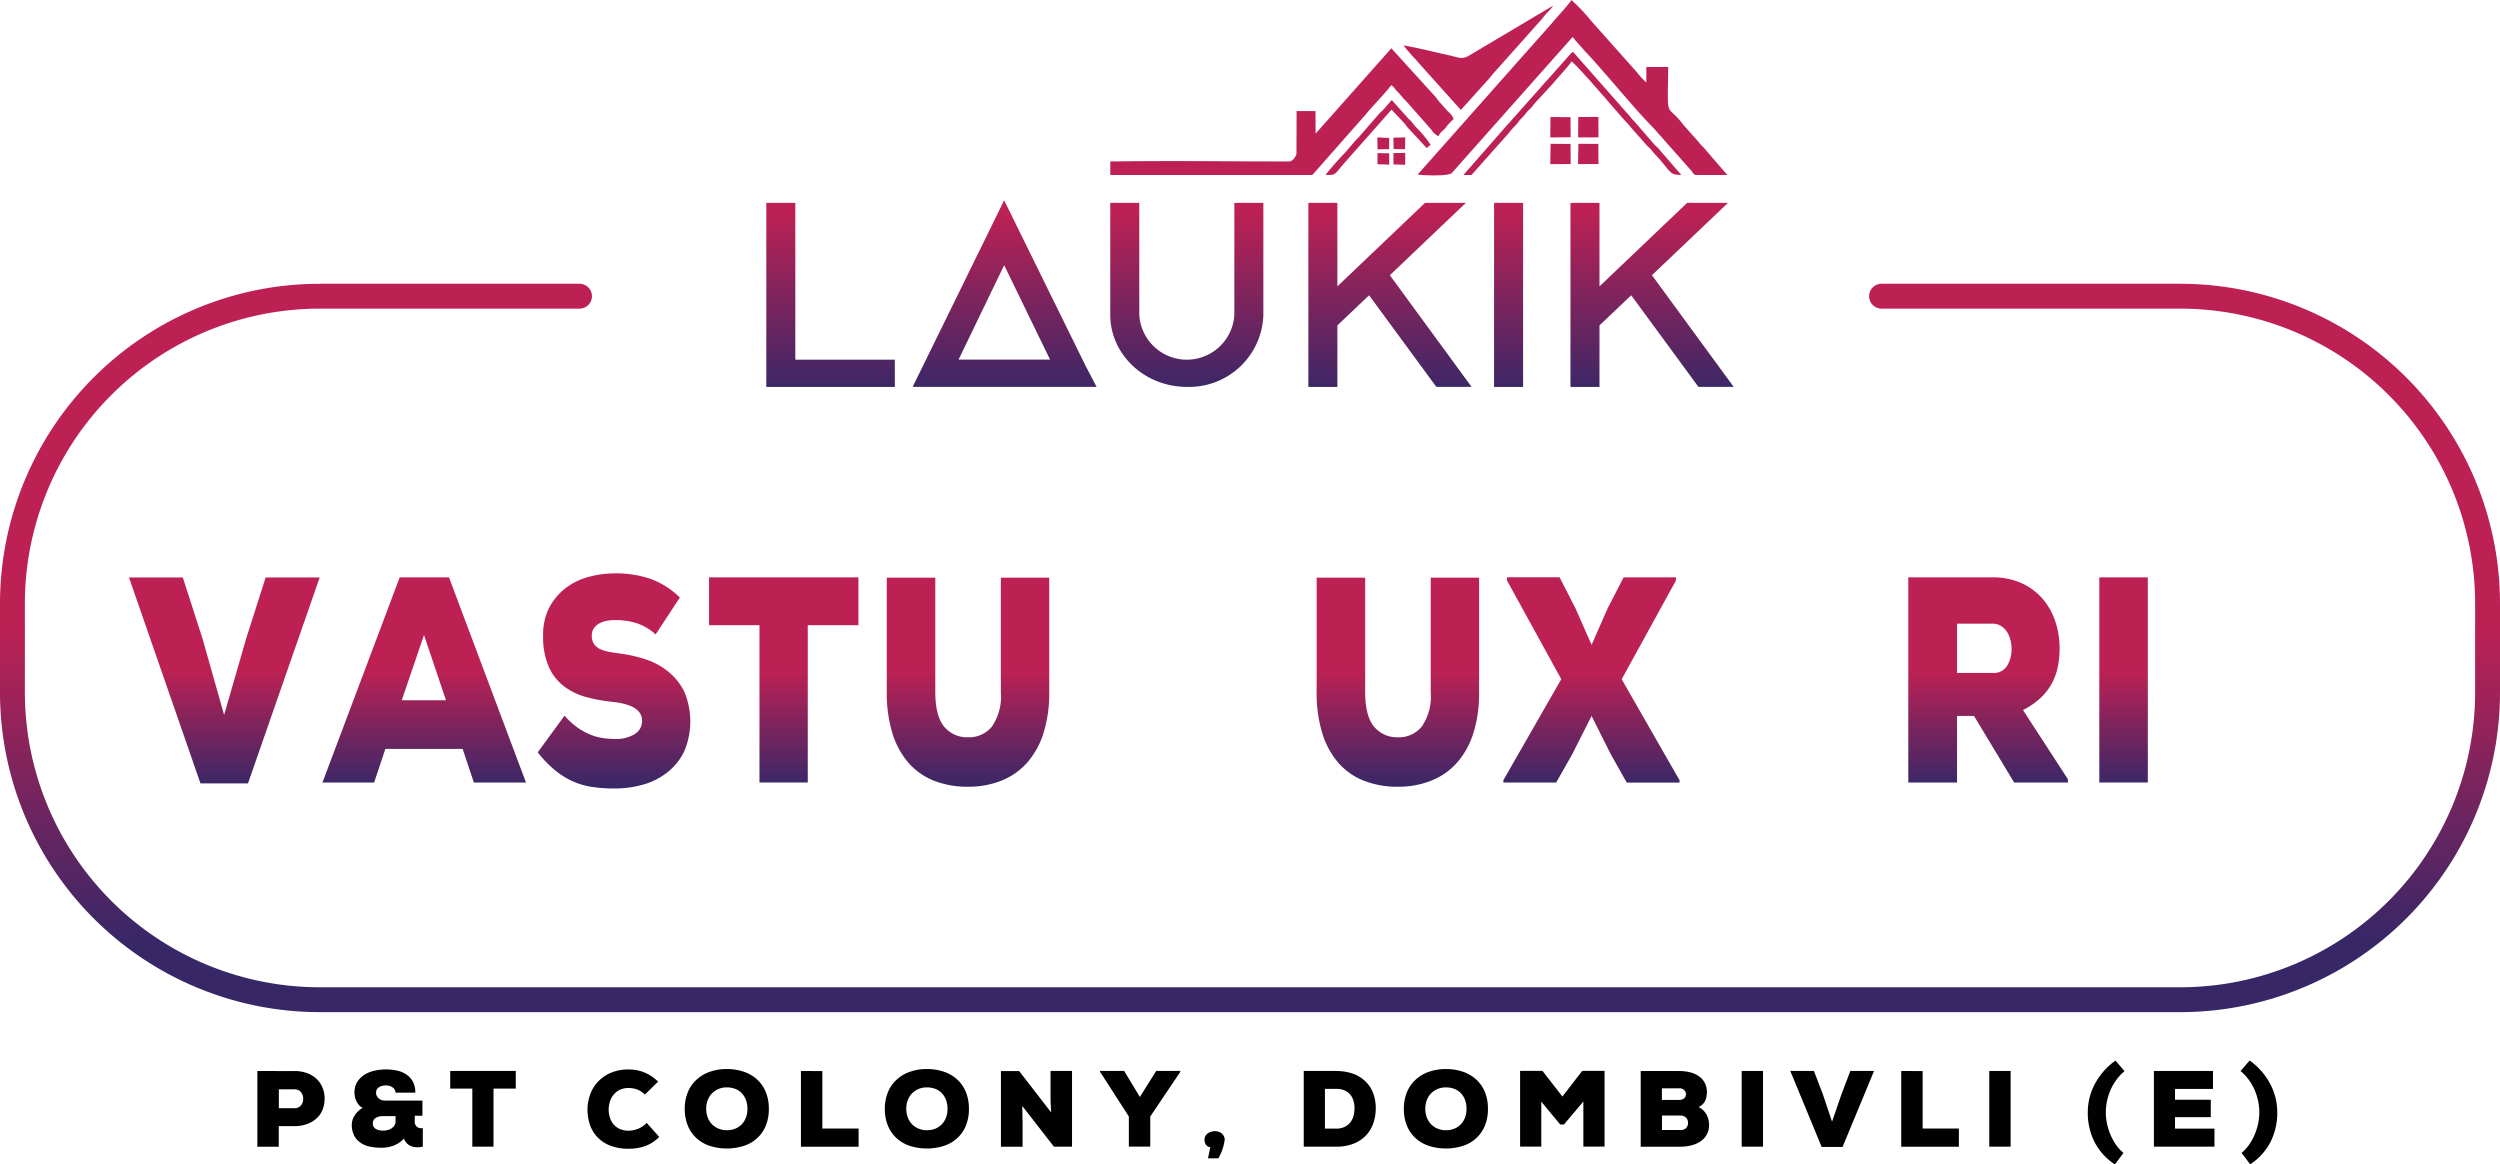 <svg xmlns="http://www.w3.org/2000/svg" xmlns:xlink="http://www.w3.org/1999/xlink" width="325.62" height="151.66" viewBox="0 0 325.62 151.66">
  <defs>
    <linearGradient id="linear-gradient" x1="0.5" y1="1.164" x2="0.5" y2="-0.182" gradientUnits="objectBoundingBox">
      <stop offset="0.11" stop-color="#382767"/>
      <stop offset="0.53" stop-color="#bd2154"/>
    </linearGradient>
    <linearGradient id="linear-gradient-2" x1="0.5" y1="1.169" x2="0.5" y2="-0.183" xlink:href="#linear-gradient"/>
    <linearGradient id="linear-gradient-3" x1="0.499" y1="1.133" x2="0.499" y2="-0.156" xlink:href="#linear-gradient"/>
    <linearGradient id="linear-gradient-4" x1="0.5" y1="1.169" x2="0.5" y2="-0.183" xlink:href="#linear-gradient"/>
    <linearGradient id="linear-gradient-5" x1="0.5" y1="1.145" x2="0.5" y2="-0.181" xlink:href="#linear-gradient"/>
    <linearGradient id="linear-gradient-7" x1="0.499" y1="1.145" x2="0.499" y2="-0.181" xlink:href="#linear-gradient"/>
    <linearGradient id="linear-gradient-8" x1="0.499" y1="1.168" x2="0.499" y2="-0.182" xlink:href="#linear-gradient"/>
    <linearGradient id="linear-gradient-10" x1="0.5" y1="1.168" x2="0.5" y2="-0.182" xlink:href="#linear-gradient"/>
    <linearGradient id="linear-gradient-13" x1="0.5" y1="1.016" x2="0.5" y2="-0.016" xlink:href="#linear-gradient"/>
    <linearGradient id="linear-gradient-14" x1="0.5" y1="2.525" x2="0.5" y2="0.035" xlink:href="#linear-gradient"/>
    <linearGradient id="linear-gradient-15" x1="0.501" y1="4.191" x2="0.501" y2="0.005" xlink:href="#linear-gradient"/>
    <linearGradient id="linear-gradient-16" x1="0.5" y1="4.576" x2="0.5" y2="-1.253" xlink:href="#linear-gradient"/>
    <linearGradient id="linear-gradient-17" x1="0.5" y1="1.299" x2="0.5" y2="-1.04" xlink:href="#linear-gradient"/>
    <linearGradient id="linear-gradient-18" x1="0.5" y1="3.175" x2="0.5" y2="-0.372" xlink:href="#linear-gradient"/>
    <linearGradient id="linear-gradient-19" x1="0.498" y1="15.899" x2="0.498" y2="-5.404" xlink:href="#linear-gradient"/>
    <linearGradient id="linear-gradient-20" x1="0.502" y1="15.955" x2="0.502" y2="-5.429" xlink:href="#linear-gradient"/>
    <linearGradient id="linear-gradient-21" x1="0.5" y1="14.754" x2="0.5" y2="-6.792" xlink:href="#linear-gradient"/>
    <linearGradient id="linear-gradient-22" x1="0.5" y1="14.698" x2="0.5" y2="-6.766" xlink:href="#linear-gradient"/>
    <linearGradient id="linear-gradient-23" x1="0.5" y1="3.115" x2="0.5" y2="-0.333" xlink:href="#linear-gradient"/>
    <linearGradient id="linear-gradient-24" x1="0.5" y1="24.367" x2="0.5" y2="-12.329" xlink:href="#linear-gradient"/>
    <linearGradient id="linear-gradient-25" x1="0.503" y1="25.832" x2="0.503" y2="-11.104" xlink:href="#linear-gradient"/>
    <linearGradient id="linear-gradient-26" x1="0.5" y1="25.665" x2="0.5" y2="-11.032" xlink:href="#linear-gradient"/>
    <linearGradient id="linear-gradient-27" x1="0.497" y1="25.16" x2="0.497" y2="-12.76" xlink:href="#linear-gradient"/>
  </defs>
  <g id="Laukik_Vastu_Luxuria" transform="translate(-135.69 -344.17)">
    <g id="Group_4218" data-name="Group 4218">
      <path id="Path_3549" data-name="Path 3549" d="M168,446.21h-6.2l-9.31-26.83h7.01l2.58,8.01,2.8,9.9,2.86-9.9,2.55-8.01h7.04l-9.34,26.83Z" fill="url(#linear-gradient)"/>
      <path id="Path_3550" data-name="Path 3550" d="M195.94,441.72H185.88l-1.46,4.37h-6.73l10.06-26.72h6.42l10.03,26.72h-6.79l-1.46-4.37Zm-5.02-14.86-2.9,8.52h5.76l-2.87-8.52Z" fill="url(#linear-gradient-2)"/>
      <path id="Path_3551" data-name="Path 3551" d="M221.07,426.79a6.8,6.8,0,0,0-2.46-1.45,9.431,9.431,0,0,0-2.8-.41,6.075,6.075,0,0,0-1.12.11,3.154,3.154,0,0,0-.98.35,1.961,1.961,0,0,0-.68.63,1.545,1.545,0,0,0-.26.91,1.9,1.9,0,0,0,.28,1.11,2.014,2.014,0,0,0,.76.65,4.606,4.606,0,0,0,1.17.37c.46.09.96.17,1.53.24a17.932,17.932,0,0,1,3.3.76,9.127,9.127,0,0,1,2.91,1.58,7.81,7.81,0,0,1,2.09,2.61,9.947,9.947,0,0,1-.03,7.84,7.772,7.772,0,0,1-2.2,2.7,8.983,8.983,0,0,1-3.15,1.58,13.6,13.6,0,0,1-3.67.5,19.564,19.564,0,0,1-2.85-.19,9.812,9.812,0,0,1-2.52-.7,10.367,10.367,0,0,1-2.34-1.43,14.765,14.765,0,0,1-2.32-2.39l3.49-4.78a9.675,9.675,0,0,0,1.7,1.56,8.687,8.687,0,0,0,1.7.93,6.976,6.976,0,0,0,1.65.44,11.97,11.97,0,0,0,1.53.11,4.585,4.585,0,0,0,2.55-.63,1.984,1.984,0,0,0,.97-1.74c0-1.36-1.25-2.17-3.74-2.45a21.467,21.467,0,0,1-3.5-.63,8.4,8.4,0,0,1-2.93-1.41,6.492,6.492,0,0,1-1.99-2.56,9.769,9.769,0,0,1-.73-4.08,7.6,7.6,0,0,1,.81-3.63,7.756,7.756,0,0,1,2.12-2.52,8.561,8.561,0,0,1,3-1.46,13.071,13.071,0,0,1,3.47-.46,14.063,14.063,0,0,1,4.55.7,10.65,10.65,0,0,1,3.86,2.45l-3.14,4.78Z" fill="url(#linear-gradient-3)"/>
      <path id="Path_3552" data-name="Path 3552" d="M234.61,425.6h-6.57v-6.23H247.5v6.23h-6.6v20.49h-6.29Z" fill="url(#linear-gradient-4)"/>
      <path id="Path_3553" data-name="Path 3553" d="M272.35,419.41v14.93a17.232,17.232,0,0,1-.73,5.26,10.638,10.638,0,0,1-2.1,3.85,8.83,8.83,0,0,1-3.33,2.37,11.49,11.49,0,0,1-4.42.82,11.882,11.882,0,0,1-4.42-.78,8.628,8.628,0,0,1-3.33-2.33,10.732,10.732,0,0,1-2.1-3.87,17.84,17.84,0,0,1-.73-5.39V419.41h6.32v14.86q0,3.18,1.17,4.56a3.88,3.88,0,0,0,3.1,1.37,3.836,3.836,0,0,0,3.1-1.39,6.9,6.9,0,0,0,1.17-4.47V419.41h6.32Z" fill="url(#linear-gradient-5)"/>
      <path id="Path_3554" data-name="Path 3554" d="M292.69,419.37v20.31h10.74v6.41h-17.1V419.37h6.35Z" fill="url(#linear-gradient-4)"/>
      <path id="Path_3555" data-name="Path 3555" d="M328.34,419.41v14.93a17.232,17.232,0,0,1-.73,5.26,10.638,10.638,0,0,1-2.1,3.85,8.83,8.83,0,0,1-3.33,2.37,11.49,11.49,0,0,1-4.42.82,11.882,11.882,0,0,1-4.42-.78,8.628,8.628,0,0,1-3.33-2.33,10.732,10.732,0,0,1-2.1-3.87,17.84,17.84,0,0,1-.73-5.39V419.41h6.32v14.86q0,3.18,1.17,4.56a3.88,3.88,0,0,0,3.1,1.37,3.836,3.836,0,0,0,3.1-1.39,6.9,6.9,0,0,0,1.17-4.47V419.41h6.32Z" fill="url(#linear-gradient-7)"/>
      <path id="Path_3556" data-name="Path 3556" d="M342.98,428.19l2.12-4.82,2.06-4h6.82v.41l-7.07,12.86,7.54,13.16v.3h-6.88l-2.09-3.71-2.49-4.97-2.55,5.04-2.06,3.63H331.5v-.3l7.54-13.16-7.07-12.86v-.41h6.85l2.09,4.08,2.09,4.74Z" fill="url(#linear-gradient-8)"/>
      <path id="Path_3557" data-name="Path 3557" d="M378.79,419.41v14.93a17.232,17.232,0,0,1-.73,5.26,10.638,10.638,0,0,1-2.1,3.85,8.83,8.83,0,0,1-3.33,2.37,11.49,11.49,0,0,1-4.42.82,11.882,11.882,0,0,1-4.42-.78,8.628,8.628,0,0,1-3.33-2.33,10.732,10.732,0,0,1-2.1-3.87,17.84,17.84,0,0,1-.73-5.39V419.41h6.32v14.86q0,3.18,1.17,4.56a3.88,3.88,0,0,0,3.1,1.37,3.836,3.836,0,0,0,3.1-1.39,6.9,6.9,0,0,0,1.17-4.47V419.41h6.32Z" fill="url(#linear-gradient-7)"/>
      <path id="Path_3558" data-name="Path 3558" d="M405.04,446.09h-7.01l-5.23-8.67h-2.21v8.67h-6.35V419.37H395.2a8.952,8.952,0,0,1,3.8.76,7.968,7.968,0,0,1,2.74,2.04,8.621,8.621,0,0,1,1.65,2.95,10.842,10.842,0,0,1,.56,3.45,12.218,12.218,0,0,1-.22,2.37,7.754,7.754,0,0,1-.75,2.17,7.6,7.6,0,0,1-1.45,1.91,9.9,9.9,0,0,1-2.35,1.63l5.85,9.01v.45Zm-14.45-20.68v6.41h4.67a2.007,2.007,0,0,0,1.85-.93,4.112,4.112,0,0,0,.58-2.19,4.488,4.488,0,0,0-.16-1.22,3.294,3.294,0,0,0-.47-1.06,2.392,2.392,0,0,0-.78-.74,2.034,2.034,0,0,0-1.09-.28h-4.61Z" fill="url(#linear-gradient-10)"/>
      <path id="Path_3559" data-name="Path 3559" d="M409.12,446.09V419.37h6.32v26.72Z" fill="url(#linear-gradient-4)"/>
      <path id="Path_3560" data-name="Path 3560" d="M436.74,441.72H426.68l-1.46,4.37h-6.73l10.06-26.72h6.42L445,446.09h-6.79l-1.46-4.37Zm-5.02-14.86-2.9,8.52h5.76l-2.87-8.52Z" fill="url(#linear-gradient-2)"/>
    </g>
    <g id="Group_4219" data-name="Group 4219">
      <path id="Path_3561" data-name="Path 3561" d="M172,490.86v2.67h-2.79v-9.86H174a4.8,4.8,0,0,1,1.74.29,3.618,3.618,0,0,1,1.24.79,3.3,3.3,0,0,1,.74,1.14,3.7,3.7,0,0,1,.25,1.37,3.86,3.86,0,0,1-.25,1.4,2.948,2.948,0,0,1-.75,1.13,3.677,3.677,0,0,1-1.24.77,4.823,4.823,0,0,1-1.73.29h-2Zm0-2.35h2a1.07,1.07,0,0,0,.89-.36,1.326,1.326,0,0,0,.29-.85,1.431,1.431,0,0,0-.29-.88,1.053,1.053,0,0,0-.88-.37h-2v2.45Z" fill="#010101"/>
      <path id="Path_3562" data-name="Path 3562" d="M187.21,486.51a.816.816,0,0,0-.21-.55,1.13,1.13,0,0,0-.48-.32,1.736,1.736,0,0,0-.61-.1,1.684,1.684,0,0,0-.6.11,1.073,1.073,0,0,0-.46.31.757.757,0,0,0-.18.51.989.989,0,0,0,.11.47,1.118,1.118,0,0,0,.28.33,1.046,1.046,0,0,0,.38.19,1.493,1.493,0,0,0,.4.06h4.87v1.97h-1v.77a.852.852,0,0,0,.27.66.862.862,0,0,0,.78.17v2.43a3.832,3.832,0,0,1-.69.08,2.324,2.324,0,0,1-.7-.1,1.534,1.534,0,0,1-.62-.35,1.607,1.607,0,0,1-.44-.68,3.88,3.88,0,0,1-1.29.89,4.519,4.519,0,0,1-1.74.3,7.121,7.121,0,0,1-1.39-.14,3.319,3.319,0,0,1-1.21-.49,2.537,2.537,0,0,1-.85-.93,3.075,3.075,0,0,1-.32-1.47,2.246,2.246,0,0,1,.38-1.18,2.8,2.8,0,0,1,1.04-.98,1.538,1.538,0,0,1-.51-.4,2.123,2.123,0,0,1-.33-.53,2.078,2.078,0,0,1-.18-.55,2.175,2.175,0,0,1-.05-.48,2.576,2.576,0,0,1,.4-1.48,3.091,3.091,0,0,1,1-.94,4.15,4.15,0,0,1,1.33-.49,6.881,6.881,0,0,1,2.81.01,3.426,3.426,0,0,1,1.22.51,2.657,2.657,0,0,1,.85.94,2.965,2.965,0,0,1,.31,1.43h-2.54Zm-2.96,3.99a.858.858,0,0,0,.11.43.762.762,0,0,0,.3.29,1.433,1.433,0,0,0,.44.16,2.186,2.186,0,0,0,.52.05,2.332,2.332,0,0,0,.59-.08,1.5,1.5,0,0,0,.51-.24,1.187,1.187,0,0,0,.36-.38,1.017,1.017,0,0,0,.13-.53v-.66h-1.5a4.156,4.156,0,0,0-.49.03,1.429,1.429,0,0,0-.47.14.927.927,0,0,0-.36.29.814.814,0,0,0-.14.49Z" fill="#010101"/>
      <path id="Path_3563" data-name="Path 3563" d="M197.21,485.96h-2.88v-2.3h8.54v2.3h-2.9v7.56h-2.76Z" fill="#010101"/>
      <path id="Path_3564" data-name="Path 3564" d="M221.56,492.24a4.883,4.883,0,0,1-1.83,1.2,6.182,6.182,0,0,1-2.13.35,6.474,6.474,0,0,1-2.47-.42,4.606,4.606,0,0,1-1.67-1.13,4.458,4.458,0,0,1-.95-1.63,6.123,6.123,0,0,1-.3-1.92,5.727,5.727,0,0,1,.32-1.89,4.781,4.781,0,0,1,.98-1.67,5.076,5.076,0,0,1,1.67-1.2,5.726,5.726,0,0,1,2.41-.46,5.224,5.224,0,0,1,2.02.38,5.725,5.725,0,0,1,1.8,1.2l-1.72,1.68a3.076,3.076,0,0,0-1.07-.68,3.468,3.468,0,0,0-1.03-.17,2.651,2.651,0,0,0-1.22.26,2.427,2.427,0,0,0-.81.67,2.549,2.549,0,0,0-.45.92,3.461,3.461,0,0,0-.14.98,3.234,3.234,0,0,0,.14.96,2.6,2.6,0,0,0,.44.88,2.351,2.351,0,0,0,.81.64,2.867,2.867,0,0,0,1.23.25,3.551,3.551,0,0,0,1.16-.23,3.083,3.083,0,0,0,1.17-.78l1.64,1.83Z" fill="#010101"/>
      <path id="Path_3565" data-name="Path 3565" d="M235.83,488.6a5.591,5.591,0,0,1-.4,2.19,4.5,4.5,0,0,1-1.13,1.63,4.713,4.713,0,0,1-1.73,1,7.385,7.385,0,0,1-4.43,0,4.856,4.856,0,0,1-1.73-1,4.54,4.54,0,0,1-1.13-1.63,5.625,5.625,0,0,1-.4-2.19,5.524,5.524,0,0,1,.4-2.17,4.419,4.419,0,0,1,1.13-1.63,4.917,4.917,0,0,1,1.73-1.03,6.544,6.544,0,0,1,2.22-.36,6.739,6.739,0,0,1,2.21.35,4.876,4.876,0,0,1,1.73,1.01,4.54,4.54,0,0,1,1.13,1.63,5.59,5.59,0,0,1,.4,2.19Zm-2.79,0a3.283,3.283,0,0,0-.19-1.16,2.71,2.71,0,0,0-.54-.88,2.338,2.338,0,0,0-.84-.56,3.006,3.006,0,0,0-1.11-.2,2.683,2.683,0,0,0-1.09.21,2.759,2.759,0,0,0-.85.57,2.572,2.572,0,0,0-.55.88,3.292,3.292,0,0,0,0,2.26,2.734,2.734,0,0,0,.55.88,2.646,2.646,0,0,0,.85.57,2.751,2.751,0,0,0,1.09.21,2.852,2.852,0,0,0,1.11-.21,2.5,2.5,0,0,0,.84-.57,2.608,2.608,0,0,0,.54-.88A3.1,3.1,0,0,0,233.04,488.6Z" fill="#010101"/>
      <path id="Path_3566" data-name="Path 3566" d="M242.8,483.67v7.49h4.72v2.37h-7.51v-9.86Z" fill="#010101"/>
      <path id="Path_3567" data-name="Path 3567" d="M261.89,488.6a5.591,5.591,0,0,1-.4,2.19,4.5,4.5,0,0,1-1.13,1.63,4.713,4.713,0,0,1-1.73,1,7.385,7.385,0,0,1-4.43,0,4.856,4.856,0,0,1-1.73-1,4.54,4.54,0,0,1-1.13-1.63,5.625,5.625,0,0,1-.4-2.19,5.524,5.524,0,0,1,.4-2.17,4.419,4.419,0,0,1,1.13-1.63,4.917,4.917,0,0,1,1.73-1.03,6.544,6.544,0,0,1,2.22-.36,6.739,6.739,0,0,1,2.21.35,4.876,4.876,0,0,1,1.73,1.01,4.54,4.54,0,0,1,1.13,1.63,5.591,5.591,0,0,1,.4,2.19Zm-2.79,0a3.283,3.283,0,0,0-.19-1.16,2.71,2.71,0,0,0-.54-.88,2.339,2.339,0,0,0-.84-.56,3.006,3.006,0,0,0-1.11-.2,2.683,2.683,0,0,0-1.09.21,2.759,2.759,0,0,0-.85.57,2.572,2.572,0,0,0-.55.88,3.292,3.292,0,0,0,0,2.26,2.734,2.734,0,0,0,.55.88,2.646,2.646,0,0,0,.85.57,2.751,2.751,0,0,0,1.09.21,2.851,2.851,0,0,0,1.11-.21,2.5,2.5,0,0,0,.84-.57,2.608,2.608,0,0,0,.54-.88A3.1,3.1,0,0,0,259.1,488.6Z" fill="#010101"/>
      <path id="Path_3568" data-name="Path 3568" d="M272.6,489.05c-.02-.29-.03-.54-.04-.75s-.02-.39-.03-.55-.01-.29-.01-.4v-3.69h2.8v9.86h-2.36l-4.12-5.3.04,2.15v3.16h-2.82v-9.86h2.37l4.17,5.39Z" fill="#010101"/>
      <path id="Path_3569" data-name="Path 3569" d="M284.16,487.04l2.12-3.38h3.14v.12l-3.91,5.81v3.92h-2.79v-3.92l-3.75-5.82v-.11h3.14l2.04,3.38Z" fill="#010101"/>
      <path id="Path_3570" data-name="Path 3570" d="M295.2,492.66a6.475,6.475,0,0,1-.82,2.38h-1.35l.3-1.45a.766.766,0,0,1-.6-.36,1.2,1.2,0,0,1-.15-.59.967.967,0,0,1,.42-.85,1.642,1.642,0,0,1,.95-.29,1.5,1.5,0,0,1,.47.08,1.2,1.2,0,0,1,.4.22,1.1,1.1,0,0,1,.39.86Z" fill="#010101"/>
      <path id="Path_3571" data-name="Path 3571" d="M309.72,483.67a6.293,6.293,0,0,1,2.28.38,4.437,4.437,0,0,1,1.61,1.04,4.176,4.176,0,0,1,.96,1.54,5.593,5.593,0,0,1,.31,1.89,5.854,5.854,0,0,1-.31,1.92,4.385,4.385,0,0,1-.94,1.59,4.451,4.451,0,0,1-1.61,1.09,5.951,5.951,0,0,1-2.3.4H305.5v-9.86h4.22Zm-1.46,7.5h1.46a2.464,2.464,0,0,0,1.11-.23,2.214,2.214,0,0,0,.75-.6,2.362,2.362,0,0,0,.41-.86,4.067,4.067,0,0,0,.12-.99,3.324,3.324,0,0,0-.14-.96,2.187,2.187,0,0,0-.42-.8,1.947,1.947,0,0,0-.74-.54,2.755,2.755,0,0,0-1.09-.2h-1.46v5.18Z" fill="#010101"/>
      <path id="Path_3572" data-name="Path 3572" d="M329.49,488.6a5.591,5.591,0,0,1-.4,2.19,4.5,4.5,0,0,1-1.13,1.63,4.713,4.713,0,0,1-1.73,1,7.385,7.385,0,0,1-4.43,0,4.856,4.856,0,0,1-1.73-1,4.54,4.54,0,0,1-1.13-1.63,5.625,5.625,0,0,1-.4-2.19,5.524,5.524,0,0,1,.4-2.17,4.419,4.419,0,0,1,1.13-1.63,4.917,4.917,0,0,1,1.73-1.03,6.544,6.544,0,0,1,2.22-.36,6.739,6.739,0,0,1,2.21.35,4.876,4.876,0,0,1,1.73,1.01,4.54,4.54,0,0,1,1.13,1.63,5.591,5.591,0,0,1,.4,2.19Zm-2.79,0a3.283,3.283,0,0,0-.19-1.16,2.71,2.71,0,0,0-.54-.88,2.339,2.339,0,0,0-.84-.56,3.006,3.006,0,0,0-1.11-.2,2.683,2.683,0,0,0-1.09.21,2.759,2.759,0,0,0-.85.57,2.572,2.572,0,0,0-.55.88,3.292,3.292,0,0,0,0,2.26,2.734,2.734,0,0,0,.55.88,2.646,2.646,0,0,0,.85.57,2.751,2.751,0,0,0,1.09.21,2.851,2.851,0,0,0,1.11-.21,2.5,2.5,0,0,0,.84-.57,2.608,2.608,0,0,0,.54-.88A3.1,3.1,0,0,0,326.7,488.6Z" fill="#010101"/>
      <path id="Path_3573" data-name="Path 3573" d="M341.92,487.64l-2.53,2.99h-.49l-2.46-2.97v5.85h-2.76v-9.86h2.91l2.6,3.34,2.58-3.34h2.91v9.86h-2.76v-5.88Z" fill="#010101"/>
      <path id="Path_3574" data-name="Path 3574" d="M354.45,483.67a5.69,5.69,0,0,1,1.39.17,3.544,3.544,0,0,1,1.13.51,2.416,2.416,0,0,1,.76.86,2.5,2.5,0,0,1,.28,1.22,3.514,3.514,0,0,1-.05.55,2.488,2.488,0,0,1-.16.53,1.872,1.872,0,0,1-.33.48,1.646,1.646,0,0,1-.54.36,2.466,2.466,0,0,1,1.03.99,2.768,2.768,0,0,1,.33,1.31,2.532,2.532,0,0,1-.34,1.37,2.614,2.614,0,0,1-.89.89,4.15,4.15,0,0,1-1.23.48,6.32,6.32,0,0,1-1.35.14h-5.09v-9.86h5.04Zm-2.29,3.76h2.23a.934.934,0,0,0,.66-.21.688.688,0,0,0,.23-.53.725.725,0,0,0-.23-.54.863.863,0,0,0-.64-.23h-2.26v1.5Zm0,3.92h2.35a1.056,1.056,0,0,0,.79-.25.946.946,0,0,0,.25-.68.927.927,0,0,0-.26-.68,1.025,1.025,0,0,0-.78-.27h-2.35v1.87Z" fill="#010101"/>
      <path id="Path_3575" data-name="Path 3575" d="M362.54,493.52v-9.86h2.78v9.86Z" fill="#010101"/>
      <path id="Path_3576" data-name="Path 3576" d="M375.68,493.56h-2.72l-4.09-9.9h3.08l1.13,2.95,1.23,3.65,1.26-3.65,1.12-2.95h3.09Z" fill="#010101"/>
      <path id="Path_3577" data-name="Path 3577" d="M386.11,483.67v7.49h4.72v2.37h-7.51v-9.86Z" fill="#010101"/>
      <path id="Path_3578" data-name="Path 3578" d="M394.79,493.52v-9.86h2.78v9.86Z" fill="#010101"/>
      <path id="Path_3579" data-name="Path 3579" d="M412.42,483.68a5.929,5.929,0,0,0-1.01,1.05,6.9,6.9,0,0,0-.77,1.28,7.59,7.59,0,0,0-.49,1.46,7.066,7.066,0,0,0-.02,3.08,8.15,8.15,0,0,0,.46,1.45,7.451,7.451,0,0,0,.72,1.3,5.646,5.646,0,0,0,.96,1.04l-1.12,1.49a7.722,7.722,0,0,1-2.66-2.93,8.447,8.447,0,0,1-.87-3.85,7.913,7.913,0,0,1,.26-2.01,7.716,7.716,0,0,1,.74-1.83,8.953,8.953,0,0,1,1.14-1.6,8.662,8.662,0,0,1,1.47-1.3l1.18,1.38Z" fill="#010101"/>
      <path id="Path_3580" data-name="Path 3580" d="M424.12,493.52h-7.89v-9.86h7.7V486h-4.95v1.41h4.66v2.27h-4.66v1.49h5.14Z" fill="#010101"/>
      <path id="Path_3581" data-name="Path 3581" d="M428.7,482.3a8.758,8.758,0,0,1,2.6,2.9,8.158,8.158,0,0,1,.74,1.83,7.913,7.913,0,0,1,.26,2.01,8.447,8.447,0,0,1-.87,3.85,7.722,7.722,0,0,1-2.66,2.93l-1.12-1.49a5.03,5.03,0,0,0,.96-1.04,6.592,6.592,0,0,0,.73-1.3,7.9,7.9,0,0,0,.46-1.45,7.646,7.646,0,0,0,.16-1.5,6.961,6.961,0,0,0-.18-1.58,7.59,7.59,0,0,0-.49-1.46,6.9,6.9,0,0,0-.77-1.28,6.254,6.254,0,0,0-1-1.05l1.19-1.38Z" fill="#010101"/>
    </g>
    <path id="Path_3582" data-name="Path 3582" d="M419.69,476H177.31a41.666,41.666,0,0,1-41.62-41.62V422.75a41.666,41.666,0,0,1,41.62-41.62h33.86a1.62,1.62,0,0,1,0,3.24H177.31a38.427,38.427,0,0,0-38.38,38.38v11.63a38.427,38.427,0,0,0,38.38,38.38H419.69a38.427,38.427,0,0,0,38.38-38.38V422.75a38.427,38.427,0,0,0-38.38-38.38H380.76a1.62,1.62,0,0,1,0-3.24h38.93a41.666,41.666,0,0,1,41.62,41.62v11.63A41.666,41.666,0,0,1,419.69,476Z" fill="url(#linear-gradient-13)"/>
    <g id="Group_4220" data-name="Group 4220">
      <path id="Path_3583" data-name="Path 3583" d="M356.68,366.96c-.4,0-.44-.23-.63-.48l-5.08-5.73c-2.51-2.52-6.21-7.15-9.02-10.11l-.99-1.13c-.2-.21-.24-.31-.45-.51l-15.74,17.72c-.53.42-3.54.3-4.44.19l17.59-19.83c.51-.63,2.19-2.42,2.44-2.91a22.527,22.527,0,0,1,2.53,2.67l6.03,6.77a8.658,8.658,0,0,0,1.2,1.3V352.9h2.85c-.07,7.29-.35,4.44,2.01,7.57l1.93,2.17a5.216,5.216,0,0,0,.65.72l3.11,3.6h-3.98Z" fill="url(#linear-gradient-14)"/>
      <path id="Path_3584" data-name="Path 3584" d="M337.99,344.9a4.82,4.82,0,0,1-.7.83,9.6,9.6,0,0,0-.74.88l-6.09,6.83a9.6,9.6,0,0,0-.74.88l-3.76,4.17-5.61-6.26c-.32-.41-.62-.65-.94-1.05a11.746,11.746,0,0,1-.9-1.09c1.91.31,3.95.86,5.84,1.26,1.25.27,1.73.66,2.78,0Z" fill-rule="evenodd" fill="url(#linear-gradient-15)"/>
      <path id="Path_3585" data-name="Path 3585" d="M319.2,360.97c-.23-.23-.34-.45-.55-.7l-1.71-1.82-6.05,6.84c-1.44,1.61-1.1,1.7-2.53,1.66.08-.21,1.86-2.22,2.1-2.46.83-.82,1.38-1.65,2.18-2.42l2.72-3.13c.21-.23.36-.3.56-.55l1.04-1.19,1.9,2.11c.25.33.4.39.67.7s.31.44.62.75a14.321,14.321,0,0,1,1.88,2.28,4.713,4.713,0,0,0-.51.42l-2.31-2.5Z" fill-rule="evenodd" fill="url(#linear-gradient-16)"/>
      <path id="Path_3586" data-name="Path 3586" d="M239.28,391.01V370.59H235.5v23.98h16.74v-3.55H239.28Zm37.89.98-10.69-21.73-11.92,24.3h23.96l-1.35-2.58h0Zm-16.63-.98,5.94-12.3,5.98,12.3Zm35.92-20.42v14.58a6.2,6.2,0,0,1-12.38,0V370.59H280.3v14.58c0,5.19,4.47,9.39,9.99,9.39a9.67,9.67,0,0,0,9.95-9.39V370.59Zm20.25,9.43,9.91-9.43H321.3l-11.42,10.88V370.59H306.1v23.98h3.78v-8.02l4.13-3.92,8.76,11.93h4.59l-10.65-14.55h0Zm13.58-9.43v23.98h3.78V370.59Zm20.56,9.43,9.91-9.43h-5.32l-11.42,10.88V370.59h-3.78v23.98h3.78v-8.02l4.13-3.92,8.76,11.93h4.59l-10.65-14.55Z" fill-rule="evenodd" fill="url(#linear-gradient-17)"/>
      <path id="Path_3587" data-name="Path 3587" d="M354.69,366.95c-1.65.04-1.45-.57-3.17-2.4-.39-.41-.48-.52-.81-.92-.2-.25-.26-.23-.5-.49l-2.1-2.38a11.31,11.31,0,0,0-.82-.92c-.79-.86-6.21-7.27-6.92-7.66-.32.55-1.74,2.06-2.38,2.83l-2.5,2.72a4.568,4.568,0,0,1-.38.49c-.17.18-.27.24-.44.43-.34.37-.4.54-.81.93-.35.33-.46.61-.8.95a7.966,7.966,0,0,0-.81.92l-4.9,5.51H326.3l5.35-6.11c.31-.4.57-.58.88-.99l7.79-8.75c.21-.19-.05-.02.26-.18l7.09,8.04c.38.39.44.57.93,1.06l2.6,3c.21.23.29.24.5.49l2.99,3.45Z" fill-rule="evenodd" fill="url(#linear-gradient-18)"/>
      <path id="Path_3588" data-name="Path 3588" d="M343.89,362.06l-2.65.01.02-2.66,2.62-.01Z" fill-rule="evenodd" fill="url(#linear-gradient-19)"/>
      <path id="Path_3589" data-name="Path 3589" d="M340.26,362.05l-2.65.02.03-2.66,2.61.02Z" fill-rule="evenodd" fill="url(#linear-gradient-20)"/>
      <path id="Path_3590" data-name="Path 3590" d="M343.89,365.54h-2.66l.04-2.64,2.6.01Z" fill-rule="evenodd" fill="url(#linear-gradient-21)"/>
      <path id="Path_3591" data-name="Path 3591" d="M340.27,365.54l-2.66.01.04-2.65,2.6.02Z" fill-rule="evenodd" fill="url(#linear-gradient-22)"/>
      <path id="Path_3592" data-name="Path 3592" d="M323.04,361.91a2.149,2.149,0,0,1-.88-.8l-2.97-3.37c-.27-.35-.5-.5-.78-.83a9.033,9.033,0,0,0-.76-.86c-.5-.5-.22-.49-.78-.77-.49.75-2.65,2.97-3.22,3.71l-7.03,7.97H280.3V365.2c9.06-.11,14.31,0,23.33,0,.41,0,.86-.65.92-.99l.02-5.57h2.46l.02,2.93,9.86-11.11,5.74,6.31c.18.21.25.35.43.57l1,1.12c.4.47.73.58.94,1.22a7.379,7.379,0,0,0-1.01,1.09c-.41.5-.66.53-.97,1.14Z" fill-rule="evenodd" fill="url(#linear-gradient-23)"/>
      <path id="Path_3593" data-name="Path 3593" d="M318.71,365.63l-1.52-.04-.01-1.48,1.54-.03Z" fill-rule="evenodd" fill="url(#linear-gradient-24)"/>
      <path id="Path_3594" data-name="Path 3594" d="M318.69,363.61l-1.49-.03-.02-1.48,1.55-.03Z" fill-rule="evenodd" fill="url(#linear-gradient-25)"/>
      <path id="Path_3595" data-name="Path 3595" d="M316.62,363.6l-1.51.02-.02-1.55,1.54.07Z" fill-rule="evenodd" fill="url(#linear-gradient-26)"/>
      <path id="Path_3596" data-name="Path 3596" d="M316.63,365.61l-1.52-.05-.01-1.45,1.53.03Z" fill-rule="evenodd" fill="url(#linear-gradient-27)"/>
    </g>
  </g>
</svg>
